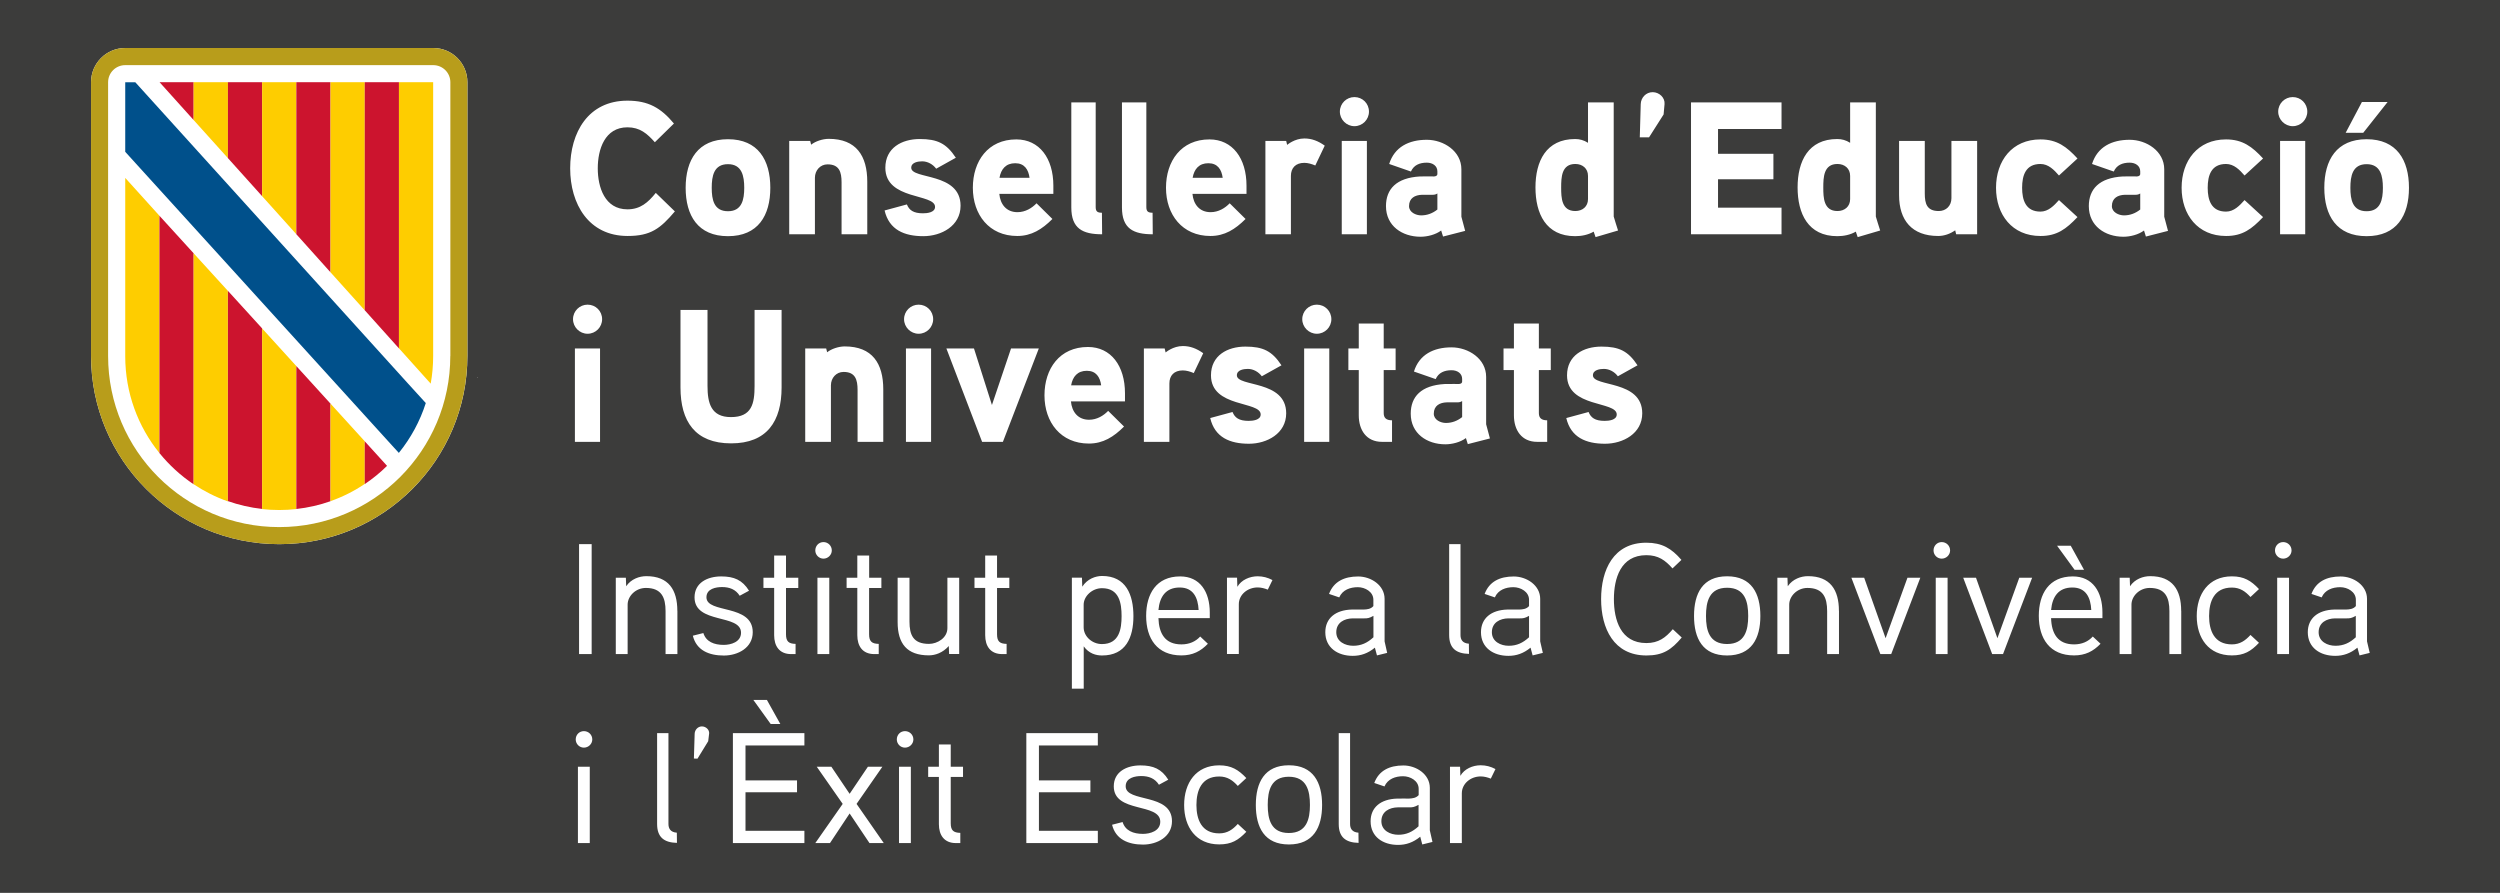 <?xml version="1.0" encoding="utf-8"?>
<!-- Generator: Adobe Illustrator 28.2.0, SVG Export Plug-In . SVG Version: 6.00 Build 0)  -->
<svg version="1.1" id="Capa_1" xmlns="http://www.w3.org/2000/svg" xmlns:xlink="http://www.w3.org/1999/xlink" x="0px" y="0px"
	 viewBox="0 0 396.85 141.73" style="enable-background:new 0 0 396.85 141.73;" xml:space="preserve">
<style type="text/css">
	.st0{fill:#FFFFFF;}
	.st1{fill:#B89D1B;}
	.st2{fill:#CC142E;}
	.st3{fill:#FECD00;}
	.st4{fill:#00508B;}
	.st5{fill:#3C3C3B;}
</style>
<rect class="st5" width="396.85" height="141.73"/>
<polygon class="st0" points="75.73,60 75.8,59.96 75.73,59.88 "/>
<g>
	<g>
		<path class="st0" d="M68.77,7.62H19.88c-3,0-5.43,2.43-5.43,5.43v43.45c0,16.5,13.38,29.88,29.88,29.88
			c16.5,0,29.87-13.38,29.87-29.88V13.06C74.2,10.05,71.77,7.62,68.77,7.62"/>
		<path class="st1" d="M68.77,7.62H19.88c-3,0-5.43,2.43-5.43,5.43v43.45c0,16.5,13.37,29.88,29.87,29.88
			c16.5,0,29.87-13.38,29.87-29.88V13.06C74.2,10.05,71.77,7.62,68.77,7.62 M71.48,56.51c0,15-12.16,27.16-27.16,27.16
			c-15,0-27.16-12.16-27.16-27.16V13.06c0-1.5,1.21-2.72,2.72-2.72h48.89c1.5,0,2.72,1.21,2.72,2.72V56.51z"/>
		<polygon class="st2" points="30.74,13.05 25.33,13.05 30.74,19.06 		"/>
		<polygon class="st3" points="30.74,18.49 30.74,13.05 36.18,13.05 36.18,25.1 30.74,19.06 		"/>
		<polygon class="st2" points="36.18,13.05 41.61,13.05 41.61,31.14 36.18,25.1 		"/>
		<polygon class="st3" points="41.61,13.05 47.04,13.05 47.04,37.18 41.61,31.14 		"/>
		<polygon class="st2" points="47.04,13.05 52.47,13.05 52.47,43.23 47.04,37.18 		"/>
		<polygon class="st3" points="52.47,41.57 52.47,13.05 57.9,13.05 57.9,45.65 57.9,49.26 52.47,43.23 		"/>
		<polygon class="st2" points="57.9,13.05 63.33,13.05 63.33,55.3 57.9,49.25 		"/>
		<path class="st3" d="M63.33,55.29V13.05h5.43v43.46c0,1.5-0.13,2.96-0.39,4.39L63.33,55.29z"/>
		<path class="st3" d="M19.88,56.55c0,5.82,2.03,11.17,5.43,15.37V34.25l-5.43-6.01V56.55z"/>
		<path class="st2" d="M25.31,34.25v37.67c1.55,1.91,3.38,3.59,5.43,4.96V40.21L25.31,34.25z"/>
		<path class="st3" d="M30.74,40.21v36.66c1.68,1.12,3.5,2.04,5.43,2.72V46.17L30.74,40.21z"/>
		<path class="st2" d="M36.18,79.55c1.73,0.61,3.55,1.03,5.43,1.24V52.13l-5.43-5.96V79.55z"/>
		<path class="st3" d="M41.61,76.88v3.93c0.89,0.1,1.8,0.15,2.71,0.15c0.92,0,1.82-0.05,2.72-0.15v-22.7l-5.43-5.97V76.88z"/>
		<path class="st2" d="M52.47,64.08l-5.43-5.97v22.69c1.88-0.21,3.7-0.63,5.43-1.24V64.08z"/>
		<path class="st3" d="M52.47,79.55c1.93-0.68,3.76-1.6,5.43-2.73v-6.77l-5.43-5.97V79.55z"/>
		<path class="st2" d="M57.9,70.05v6.79c1.27-0.85,2.46-1.82,3.54-2.89L57.9,70.05z"/>
		<path class="st4" d="M63.33,71.87c1.87-2.32,3.33-4.98,4.26-7.89l-2.87-3.15L21.48,13.06l-1.6,0V24.1c0,0,42.34,46.61,42.35,46.61
			l1.08,1.18L63.33,71.87z"/>
	</g>
	<g>
		<path class="st0" d="M237.39,122.08c-0.75-0.4-1.52-0.6-2.35-0.6c-1.25,0-2.6,0.57-3.22,1.68l-0.05-1.45h-1.6v12.12h1.88v-7.9
			c0-1.52,1.38-2.68,3-2.68c0.55,0,1.1,0.15,1.6,0.35L237.39,122.08z M225.19,131.16c-0.98,0.9-1.95,1.35-3.23,1.35
			c-1.25,0-2.68-0.65-2.68-2.15c0-1.55,1.3-2.18,2.6-2.2h1.85c0.5,0,0.77-0.03,1.45-0.4V131.16z M226.97,131.81v-6.75
			c0-2.15-2.15-3.55-4.2-3.55c-2.2,0-3.88,0.8-4.62,2.78l1.62,0.55c0.52-1.2,1.75-1.62,2.95-1.62c1.15,0,2.48,0.72,2.48,2v1
			c-0.43,0.47-1,0.52-1.55,0.55c0,0-1.5-0.02-1.88,0c-2.6,0.08-4.2,1.4-4.2,3.6c0,2.48,1.98,3.75,4.35,3.75
			c1.28,0,2.4-0.38,3.53-1.3l0.32,1.23l1.62-0.4L226.97,131.81z M215.64,132.18c-1.02-0.07-1.33-0.68-1.33-1.38v-14.42h-1.8v14.42
			c0,2.05,1.05,2.95,3.15,3L215.64,132.18z M207.94,127.78c0,2.25-0.52,4.45-3.35,4.45c-2.85,0-3.35-2.2-3.35-4.45
			c0-2.25,0.5-4.48,3.35-4.48C207.44,123.31,207.94,125.53,207.94,127.78 M209.87,127.78c0-3.57-1.4-6.3-5.27-6.3
			s-5.25,2.73-5.25,6.3c0,3.57,1.38,6.27,5.25,6.27S209.87,131.36,209.87,127.78 M197.84,123.51c-1.25-1.32-2.38-2.02-4.3-2.02
			c-3.7,0-5.57,2.8-5.57,6.3c0,3.5,1.88,6.25,5.57,6.25c1.93,0,3.02-0.65,4.3-2l-1.35-1.25c-0.8,0.88-1.65,1.5-2.95,1.5
			c-2.82,0-3.62-2.23-3.62-4.5c0-2.3,0.8-4.53,3.62-4.53c1.3,0,2.15,0.62,2.95,1.5L197.84,123.51z M186.04,130.36
			c0-4.55-7.35-2.9-7.35-5.55c0-1.38,1.55-1.62,2.48-1.62c1.15,0,2.15,0.35,2.8,1.38l1.48-0.8c-1.05-1.7-2.38-2.27-4.42-2.27
			c-2.2,0-4.23,1.02-4.23,3.32c0,4.3,7.38,2.57,7.38,5.62c0,1.48-1.62,1.93-2.75,1.93c-1.52,0-2.8-0.5-3.23-1.88l-1.67,0.43
			c0.57,2.32,2.57,3.15,4.92,3.15C183.72,134.06,186.04,132.81,186.04,130.36 M174.27,131.88h-9.35v-6.12h8.17v-1.88h-8.17v-5.55
			h9.35v-1.95h-11.35v17.45h11.35V131.88z M152.87,121.71h-1.95v-3.53h-1.88v3.53h-1.7v1.62h1.7v7.5c0,1.72,0.83,3,2.7,3h0.7v-1.62
			c-1.1-0.03-1.52-0.4-1.52-1.53v-7.35h1.95V121.71z M144.59,121.71h-1.88v12.12h1.88V121.71z M144.99,117.38
			c0-0.75-0.6-1.32-1.33-1.32s-1.3,0.57-1.3,1.32c0,0.7,0.57,1.3,1.3,1.3S144.99,118.08,144.99,117.38 M135.97,127.61l4.1-5.9h-2.3
			l-2.9,4.3l-2.9-4.3h-2.32l4.12,5.9l-4.35,6.22h2.33l3.12-4.7l3.15,4.7h2.27L135.97,127.61z M121.74,111.11h-2.15l2.75,3.82h1.53
			L121.74,111.11z M127.69,131.88h-9.35v-6.12h8.18v-1.88h-8.18v-5.55h9.35v-1.95h-11.35v17.45h11.35V131.88z M112.57,116.43
			c0.05-0.6-0.52-1.12-1.15-1.12s-1.12,0.53-1.15,1.15l-0.12,3.95l0.57,0.02l1.7-2.77L112.57,116.43z M107.44,132.18
			c-1.02-0.07-1.33-0.68-1.33-1.38v-14.42h-1.8v14.42c0,2.05,1.05,2.95,3.15,3L107.44,132.18z M93.62,121.71h-1.88v12.12h1.88
			V121.71z M94.02,117.38c0-0.75-0.6-1.32-1.33-1.32s-1.3,0.57-1.3,1.32c0,0.7,0.57,1.3,1.3,1.3S94.02,118.08,94.02,117.38"/>
		<path class="st0" d="M373.96,101.16c-0.98,0.9-1.95,1.35-3.23,1.35c-1.25,0-2.67-0.65-2.67-2.15c0-1.55,1.3-2.18,2.6-2.2h1.85
			c0.5,0,0.78-0.02,1.45-0.4V101.16z M375.74,101.81v-6.75c0-2.15-2.15-3.55-4.2-3.55c-2.2,0-3.88,0.8-4.62,2.77l1.62,0.55
			c0.52-1.2,1.75-1.62,2.95-1.62c1.15,0,2.48,0.73,2.48,2v1c-0.42,0.48-1,0.53-1.55,0.55c0,0-1.5-0.02-1.88,0
			c-2.6,0.07-4.2,1.4-4.2,3.6c0,2.47,1.97,3.75,4.35,3.75c1.28,0,2.4-0.38,3.53-1.3l0.33,1.23l1.62-0.4L375.74,101.81z
			 M363.36,91.71h-1.88v12.12h1.88V91.71z M363.76,87.38c0-0.75-0.6-1.33-1.33-1.33c-0.72,0-1.3,0.58-1.3,1.33
			c0,0.7,0.58,1.3,1.3,1.3C363.16,88.68,363.76,88.08,363.76,87.38 M358.59,93.51c-1.25-1.33-2.38-2.02-4.3-2.02
			c-3.7,0-5.58,2.8-5.58,6.3s1.88,6.25,5.58,6.25c1.92,0,3.03-0.65,4.3-2l-1.35-1.25c-0.8,0.88-1.65,1.5-2.95,1.5
			c-2.83,0-3.62-2.23-3.62-4.5c0-2.3,0.8-4.52,3.62-4.52c1.3,0,2.15,0.62,2.95,1.5L358.59,93.51z M346.24,96.96
			c0-3.32-1.38-5.5-4.92-5.5c-1.1,0-2.43,0.45-3.2,1.6l-0.05-1.35h-1.6v12.12h1.88v-7.85c0-1.33,1.25-2.65,2.9-2.65
			c2.5,0,3.12,1.55,3.12,3.68v6.82h1.88V96.96z M328.71,86.63h-2.17l2.78,3.82h1.5L328.71,86.63z M325.59,96.83
			c0.2-2.15,1.2-3.57,3.38-3.57c2.15,0,2.9,1.6,3,3.57H325.59z M333.74,97.23c0-3.28-1.55-5.73-4.7-5.73c-3.78,0-5.4,2.77-5.4,6.27
			c0,3.6,1.75,6.27,5.6,6.27c1.77,0,3.05-0.65,4.2-1.85l-1.23-1.15c-0.72,0.8-1.72,1.25-2.97,1.25c-2.6,0-3.58-1.73-3.65-4.17h8.15
			V97.23z M320.54,91.71l-3.47,9.6l-3.4-9.6h-2.03l4.6,12.12h1.72l4.62-12.12H320.54z M309.16,91.71h-1.88v12.12h1.88V91.71z
			 M309.56,87.38c0-0.75-0.6-1.33-1.33-1.33c-0.73,0-1.3,0.58-1.3,1.33c0,0.7,0.57,1.3,1.3,1.3
			C308.96,88.68,309.56,88.08,309.56,87.38 M302.79,91.71l-3.47,9.6l-3.4-9.6h-2.03l4.6,12.12h1.72l4.62-12.12H302.79z
			 M291.91,96.96c0-3.32-1.38-5.5-4.92-5.5c-1.1,0-2.42,0.45-3.2,1.6l-0.05-1.35h-1.6v12.12h1.88v-7.85c0-1.33,1.25-2.65,2.9-2.65
			c2.5,0,3.12,1.55,3.12,3.68v6.82h1.88V96.96z M277.51,97.78c0,2.25-0.52,4.45-3.35,4.45c-2.85,0-3.35-2.2-3.35-4.45
			s0.5-4.48,3.35-4.48S277.51,95.53,277.51,97.78 M279.44,97.78c0-3.58-1.4-6.3-5.28-6.3s-5.25,2.72-5.25,6.3s1.38,6.27,5.25,6.27
			S279.44,101.36,279.44,97.78 M265.54,99.88c-1.15,1.35-2.27,2.2-4.2,2.2c-4.1,0-5.15-3.72-5.15-6.97s1.05-6.98,5.15-6.98
			c1.9,0,3,0.8,4.15,2.1l1.42-1.35c-1.58-1.83-3.08-2.73-5.58-2.73c-5.2,0-7.17,4.3-7.17,8.95c0,4.65,2,8.95,7.2,8.95
			c2.62,0,3.95-0.9,5.6-2.85L265.54,99.88z M242.72,101.16c-0.98,0.9-1.95,1.35-3.23,1.35c-1.25,0-2.67-0.65-2.67-2.15
			c0-1.55,1.3-2.18,2.6-2.2h1.85c0.5,0,0.78-0.02,1.45-0.4V101.16z M244.49,101.81v-6.75c0-2.15-2.15-3.55-4.2-3.55
			c-2.2,0-3.88,0.8-4.62,2.77l1.62,0.55c0.52-1.2,1.75-1.62,2.95-1.62c1.15,0,2.48,0.73,2.48,2v1c-0.42,0.48-1,0.53-1.55,0.55
			c0,0-1.5-0.02-1.88,0c-2.6,0.07-4.2,1.4-4.2,3.6c0,2.47,1.98,3.75,4.35,3.75c1.27,0,2.4-0.38,3.52-1.3l0.33,1.23l1.62-0.4
			L244.49,101.81z M233.17,102.18c-1.03-0.07-1.33-0.67-1.33-1.38V86.38h-1.8v14.42c0,2.05,1.05,2.95,3.15,3L233.17,102.18z
			 M218.02,101.16c-0.97,0.9-1.95,1.35-3.22,1.35c-1.25,0-2.68-0.65-2.68-2.15c0-1.55,1.3-2.18,2.6-2.2h1.85
			c0.5,0,0.77-0.02,1.45-0.4V101.16z M219.79,101.81v-6.75c0-2.15-2.15-3.55-4.2-3.55c-2.2,0-3.88,0.8-4.62,2.77l1.62,0.55
			c0.52-1.2,1.75-1.62,2.95-1.62c1.15,0,2.47,0.73,2.47,2v1c-0.42,0.48-1,0.53-1.55,0.55c0,0-1.5-0.02-1.88,0
			c-2.6,0.07-4.2,1.4-4.2,3.6c0,2.47,1.98,3.75,4.35,3.75c1.27,0,2.4-0.38,3.52-1.3l0.33,1.23l1.62-0.4L219.79,101.81z
			 M201.99,92.08c-0.75-0.4-1.52-0.6-2.35-0.6c-1.25,0-2.6,0.57-3.22,1.67l-0.05-1.45h-1.6v12.12h1.88v-7.9c0-1.52,1.38-2.67,3-2.67
			c0.55,0,1.1,0.15,1.6,0.35L201.99,92.08z M183.89,96.83c0.2-2.15,1.2-3.57,3.38-3.57c2.15,0,2.9,1.6,3,3.57H183.89z M192.04,97.23
			c0-3.28-1.55-5.73-4.7-5.73c-3.78,0-5.4,2.77-5.4,6.27c0,3.6,1.75,6.27,5.6,6.27c1.77,0,3.05-0.65,4.2-1.85l-1.22-1.15
			c-0.73,0.8-1.73,1.25-2.98,1.25c-2.6,0-3.57-1.73-3.65-4.17h8.15V97.23z M178.04,97.81c0,2-0.35,4.43-3.12,4.43
			c-1.57,0-2.9-1.23-2.9-2.65v-3.6c0-1.35,1.35-2.62,2.9-2.62C177.69,93.36,178.04,95.78,178.04,97.81 M179.92,97.81
			c0-3.38-1.17-6.38-4.97-6.38c-1.03,0-2.35,0.45-3.15,1.7l-0.05-1.43h-1.6v17.62h1.88v-6.72c0.83,1.15,1.95,1.45,2.9,1.45
			C178.72,104.06,179.92,101.18,179.92,97.81 M160.22,91.71h-1.95v-3.52h-1.88v3.52h-1.7v1.62h1.7v7.5c0,1.73,0.83,3,2.7,3h0.7
			v-1.62c-1.1-0.02-1.52-0.4-1.52-1.52v-7.35h1.95V91.71z M152.27,91.71h-1.88v8c0,1.55-1.6,2.5-2.92,2.5c-2.5,0-3.1-1.4-3.1-3.55
			v-6.95h-1.88v7.05c0,3.4,1.48,5.27,4.95,5.27c1.02,0,2.2-0.4,3.17-1.48l0.05,1.27h1.6V91.71z M139.92,91.71h-1.95v-3.52h-1.88
			v3.52h-1.7v1.62h1.7v7.5c0,1.73,0.83,3,2.7,3h0.7v-1.62c-1.1-0.02-1.53-0.4-1.53-1.52v-7.35h1.95V91.71z M131.64,91.71h-1.88
			v12.12h1.88V91.71z M132.04,87.38c0-0.75-0.6-1.33-1.32-1.33c-0.73,0-1.3,0.58-1.3,1.33c0,0.7,0.58,1.3,1.3,1.3
			C131.44,88.68,132.04,88.08,132.04,87.38 M126.72,91.71h-1.95v-3.52h-1.88v3.52h-1.7v1.62h1.7v7.5c0,1.73,0.83,3,2.7,3h0.7v-1.62
			c-1.1-0.02-1.52-0.4-1.52-1.52v-7.35h1.95V91.71z M119.49,100.36c0-4.55-7.35-2.9-7.35-5.55c0-1.38,1.55-1.62,2.48-1.62
			c1.15,0,2.15,0.35,2.8,1.38l1.48-0.8c-1.05-1.7-2.38-2.27-4.42-2.27c-2.2,0-4.23,1.02-4.23,3.32c0,4.3,7.38,2.58,7.38,5.62
			c0,1.48-1.62,1.93-2.75,1.93c-1.52,0-2.8-0.5-3.23-1.88l-1.67,0.42c0.57,2.33,2.57,3.15,4.92,3.15
			C117.17,104.06,119.49,102.81,119.49,100.36 M107.52,96.96c0-3.32-1.38-5.5-4.92-5.5c-1.1,0-2.43,0.45-3.2,1.6l-0.05-1.35h-1.6
			v12.12h1.88v-7.85c0-1.33,1.25-2.65,2.9-2.65c2.5,0,3.12,1.55,3.12,3.68v6.82h1.88V96.96z M93.92,86.38h-2v17.45h2V86.38z"/>
		<path class="st0" d="M260.69,65.61c0-5.34-7.83-4.14-7.83-6.03c0-0.87,1.11-1.02,1.74-1.02c0.87,0,1.71,0.48,2.22,1.17l3.12-1.74
			c-1.5-2.28-2.94-2.97-5.73-2.97c-2.85,0-5.46,1.41-5.46,4.56c0,5.19,7.89,4.05,7.89,6.21c0,0.9-1.26,1.02-1.92,1.02
			c-1.53,0-2.19-0.51-2.55-1.41l-3.54,0.96c0.72,3.09,3.15,4.08,6.15,4.08C257.63,70.44,260.69,68.82,260.69,65.61 M246.17,55.32
			h-1.89v-3.96h-3.96v3.96h-1.65v3.42h1.65v7.2c0,2.31,1.2,4.2,3.69,4.2h1.59v-3.42c-0.93,0-1.32-0.39-1.32-1.14v-6.84h1.89V55.32z
			 M232.1,66.21c-0.75,0.6-1.62,0.93-2.58,0.93c-0.81,0-1.92-0.48-1.92-1.47c0-1.29,0.96-1.77,2.07-1.8h1.68
			c0.3,0,0.54-0.06,0.75-0.21V66.21z M235.91,67.35v-7.53c0-2.88-2.82-4.68-5.49-4.68c-2.85,0-5.13,1.14-5.97,3.84l3.45,1.2
			c0.45-1.02,1.38-1.41,2.52-1.41c0.93,0,1.68,0.51,1.68,1.38v0.42c0,0.18-0.12,0.36-0.51,0.39c0,0-1.26-0.03-2.25,0
			c-3.75,0.21-5.4,2.01-5.4,4.71c0,3.15,2.58,4.86,5.49,4.86c1.08,0,2.4-0.33,3.27-0.99l0.3,0.96l3.51-0.9L235.91,67.35z
			 M221.54,55.32h-1.89v-3.96h-3.96v3.96h-1.65v3.42h1.65v7.2c0,2.31,1.2,4.2,3.69,4.2h1.59v-3.42c-0.93,0-1.32-0.39-1.32-1.14
			v-6.84h1.89V55.32z M211.01,55.32h-3.99v14.82h3.99V55.32z M211.34,50.67c0-1.29-1.02-2.31-2.31-2.31c-1.26,0-2.31,1.02-2.31,2.31
			c0,1.26,1.05,2.31,2.31,2.31C210.32,52.98,211.34,51.93,211.34,50.67 M204.17,65.61c0-5.34-7.83-4.14-7.83-6.03
			c0-0.87,1.11-1.02,1.74-1.02c0.87,0,1.71,0.48,2.22,1.17l3.12-1.74c-1.5-2.28-2.94-2.97-5.73-2.97c-2.85,0-5.46,1.41-5.46,4.56
			c0,5.19,7.89,4.05,7.89,6.21c0,0.9-1.26,1.02-1.92,1.02c-1.53,0-2.19-0.51-2.55-1.41l-3.54,0.96c0.72,3.09,3.15,4.08,6.15,4.08
			C201.11,70.44,204.17,68.82,204.17,65.61 M191,56.07c-1.05-0.75-2.07-1.14-3.24-1.14c-1.56,0-2.73,1.02-2.73,1.02l-0.15-0.63h-3.3
			v14.82h4.05v-9.27c0-1.26,0.75-2.07,2.13-2.07c0.57,0,1.17,0.18,1.74,0.42L191,56.07z M170.03,61.17
			c0.24-1.38,1.02-2.31,2.49-2.31s2.1,0.99,2.28,2.31H170.03z M178.58,62.43c0-4.35-2.22-7.35-5.88-7.35c-4.5,0-6.9,3.45-6.9,7.68
			c0,4.26,2.58,7.65,7.05,7.65c2.25,0,3.93-1.05,5.58-2.7l-2.52-2.49c-0.72,0.75-1.77,1.41-3.03,1.41c-1.77,0-2.73-1.26-2.88-2.91
			h8.58V62.43z M160.49,55.32l-3.03,8.97l-2.85-8.97h-4.38l5.67,14.82h3.3l5.7-14.82H160.49z M147.8,55.32h-3.99v14.82h3.99V55.32z
			 M148.13,50.67c0-1.29-1.02-2.31-2.31-2.31c-1.26,0-2.31,1.02-2.31,2.31c0,1.26,1.05,2.31,2.31,2.31
			C147.11,52.98,148.13,51.93,148.13,50.67 M140.21,61.8c0-4.11-1.74-6.81-6.12-6.81c-0.96,0-2.13,0.39-2.79,0.93l-0.15-0.6h-3.33
			v14.82h4.08v-8.97c0-1.17,0.84-2.13,2.01-2.13c1.86,0,2.22,1.23,2.22,2.85v8.25h4.08V61.8z M124.07,49.2h-4.29v12.06
			c0,2.79-0.42,4.95-3.75,4.95c-3.18,0-3.72-2.25-3.72-4.95V49.2h-4.29v12.3c0,5.37,2.31,8.88,8.04,8.88c5.7,0,8.01-3.51,8.01-8.88
			V49.2z M95.25,55.32h-3.99v14.82h3.99V55.32z M95.58,50.67c0-1.29-1.02-2.31-2.31-2.31c-1.26,0-2.31,1.02-2.31,2.31
			c0,1.26,1.05,2.31,2.31,2.31C94.56,52.98,95.58,51.93,95.58,50.67"/>
		<path class="st0" d="M374.93,16.19l-2.58,4.89h2.79l3.87-4.89H374.93z M378.26,29.81c0,1.86-0.36,3.72-2.58,3.72
			c-2.25,0-2.58-1.86-2.58-3.72c0-1.86,0.33-3.75,2.58-3.75C377.9,26.06,378.26,27.95,378.26,29.81 M382.4,29.81
			c0-4.41-1.95-7.71-6.72-7.71c-4.77,0-6.72,3.3-6.72,7.71c0,4.41,1.95,7.68,6.72,7.68C380.45,37.49,382.4,34.22,382.4,29.81
			 M365.93,22.37h-3.99v14.82h3.99V22.37z M366.26,17.72c0-1.29-1.02-2.31-2.31-2.31c-1.26,0-2.31,1.02-2.31,2.31
			c0,1.26,1.05,2.31,2.31,2.31C365.24,20.03,366.26,18.98,366.26,17.72 M359.24,25.16c-1.71-1.86-3.24-3.03-5.88-3.03
			c-4.5,0-7.05,3.39-7.05,7.68c0,4.26,2.55,7.65,7.05,7.65c2.64,0,4.08-1.11,5.88-3l-2.94-2.7c-0.78,0.87-1.68,1.83-2.94,1.83
			c-2.34,0-2.91-1.83-2.91-3.78c0-1.98,0.57-3.78,2.91-3.78c1.26,0,2.16,0.93,2.94,1.83L359.24,25.16z M339.74,33.26
			c-0.75,0.6-1.62,0.93-2.58,0.93c-0.81,0-1.92-0.48-1.92-1.47c0-1.29,0.96-1.77,2.07-1.8h1.68c0.3,0,0.54-0.06,0.75-0.21V33.26z
			 M343.55,34.4v-7.53c0-2.88-2.82-4.68-5.49-4.68c-2.85,0-5.13,1.14-5.97,3.84l3.45,1.2c0.45-1.02,1.38-1.41,2.52-1.41
			c0.93,0,1.68,0.51,1.68,1.38v0.42c0,0.18-0.12,0.36-0.51,0.39c0,0-1.26-0.03-2.25,0c-3.75,0.21-5.4,2.01-5.4,4.71
			c0,3.15,2.58,4.86,5.49,4.86c1.08,0,2.4-0.33,3.27-0.99l0.3,0.96l3.51-0.9L343.55,34.4z M329.78,25.16
			c-1.71-1.86-3.24-3.03-5.88-3.03c-4.5,0-7.05,3.39-7.05,7.68c0,4.26,2.55,7.65,7.05,7.65c2.64,0,4.08-1.11,5.88-3l-2.94-2.7
			c-0.78,0.87-1.68,1.83-2.94,1.83c-2.34,0-2.91-1.83-2.91-3.78c0-1.98,0.57-3.78,2.91-3.78c1.26,0,2.16,0.93,2.94,1.83
			L329.78,25.16z M313.85,22.37h-4.08v9.09c0,1.2-0.84,2.04-2.01,2.04c-1.89,0-2.22-1.17-2.22-2.79v-8.34h-4.08v8.61
			c0,3.99,2.04,6.48,6.21,6.48c0.93,0,1.89-0.33,2.7-0.9l0.15,0.63h3.33V22.37z M293.69,31.61c0,1.17-0.87,1.89-2.01,1.89
			c-2.19,0-2.25-2.1-2.25-3.72c0-1.65,0.06-3.75,2.25-3.75c1.14,0,2.01,0.72,2.01,1.89V31.61z M298.46,36.59
			c-0.06-0.21-0.69-2.13-0.69-2.22V16.25h-4.08v6.42c-0.66-0.42-1.32-0.6-2.04-0.6c-4.62,0-6.3,3.54-6.3,7.68
			c0,4.14,1.65,7.74,6.3,7.74c1.02,0,2.07-0.21,2.94-0.72l0.3,0.87L298.46,36.59z M282.8,32.96h-10.08v-4.5h8.79v-4.05h-8.79v-3.93
			h10.08v-4.23h-14.37v20.94h14.37V32.96z M264.23,16.52c0.09-1.02-0.84-1.89-1.89-1.89c-1.05,0-1.86,0.87-1.89,1.89l-0.15,5.28
			h1.47l2.31-3.63L264.23,16.52z M252.08,31.61c0,1.17-0.87,1.89-2.01,1.89c-2.19,0-2.25-2.1-2.25-3.72c0-1.65,0.06-3.75,2.25-3.75
			c1.14,0,2.01,0.72,2.01,1.89V31.61z M256.85,36.59c-0.06-0.21-0.69-2.13-0.69-2.22V16.25h-4.08v6.42c-0.66-0.42-1.32-0.6-2.04-0.6
			c-4.62,0-6.3,3.54-6.3,7.68c0,4.14,1.65,7.74,6.3,7.74c1.02,0,2.07-0.21,2.94-0.72l0.3,0.87L256.85,36.59z M228.17,33.26
			c-0.75,0.6-1.62,0.93-2.58,0.93c-0.81,0-1.92-0.48-1.92-1.47c0-1.29,0.96-1.77,2.07-1.8h1.68c0.3,0,0.54-0.06,0.75-0.21V33.26z
			 M231.98,34.4v-7.53c0-2.88-2.82-4.68-5.49-4.68c-2.85,0-5.13,1.14-5.97,3.84l3.45,1.2c0.45-1.02,1.38-1.41,2.52-1.41
			c0.93,0,1.68,0.51,1.68,1.38v0.42c0,0.18-0.12,0.36-0.51,0.39c0,0-1.26-0.03-2.25,0c-3.75,0.21-5.4,2.01-5.4,4.71
			c0,3.15,2.58,4.86,5.49,4.86c1.08,0,2.4-0.33,3.27-0.99l0.3,0.96l3.51-0.9L231.98,34.4z M216.98,22.37h-3.99v14.82h3.99V22.37z
			 M217.31,17.72c0-1.29-1.02-2.31-2.31-2.31c-1.26,0-2.31,1.02-2.31,2.31c0,1.26,1.05,2.31,2.31,2.31
			C216.29,20.03,217.31,18.98,217.31,17.72 M210.29,23.12c-1.05-0.75-2.07-1.14-3.24-1.14c-1.56,0-2.73,1.02-2.73,1.02l-0.15-0.63
			h-3.3v14.82h4.05v-9.27c0-1.26,0.75-2.07,2.13-2.07c0.57,0,1.17,0.18,1.74,0.42L210.29,23.12z M189.32,28.22
			c0.24-1.38,1.02-2.31,2.49-2.31s2.1,0.99,2.28,2.31H189.32z M197.87,29.48c0-4.35-2.22-7.35-5.88-7.35c-4.5,0-6.9,3.45-6.9,7.68
			c0,4.26,2.58,7.65,7.05,7.65c2.25,0,3.93-1.05,5.58-2.7l-2.52-2.49c-0.72,0.75-1.77,1.41-3.03,1.41c-1.77,0-2.73-1.26-2.88-2.91
			h8.58V29.48z M182.96,33.77c-0.69,0-0.99-0.18-0.99-0.9V16.25h-3.87v16.68c0,3.36,1.8,4.26,4.89,4.26L182.96,33.77z M174.92,33.77
			c-0.69,0-0.99-0.18-0.99-0.9V16.25h-3.87v16.68c0,3.36,1.8,4.26,4.89,4.26L174.92,33.77z M158.66,28.22
			c0.24-1.38,1.02-2.31,2.49-2.31s2.1,0.99,2.28,2.31H158.66z M167.21,29.48c0-4.35-2.22-7.35-5.88-7.35c-4.5,0-6.9,3.45-6.9,7.68
			c0,4.26,2.58,7.65,7.05,7.65c2.25,0,3.93-1.05,5.58-2.7l-2.52-2.49c-0.72,0.75-1.77,1.41-3.03,1.41c-1.77,0-2.73-1.26-2.88-2.91
			h8.58V29.48z M152.48,32.66c0-5.34-7.83-4.14-7.83-6.03c0-0.87,1.11-1.02,1.74-1.02c0.87,0,1.71,0.48,2.22,1.17l3.12-1.74
			c-1.5-2.28-2.94-2.97-5.73-2.97c-2.85,0-5.46,1.41-5.46,4.56c0,5.19,7.89,4.05,7.89,6.21c0,0.9-1.26,1.02-1.92,1.02
			c-1.53,0-2.19-0.51-2.55-1.41l-3.54,0.96c0.72,3.09,3.15,4.08,6.15,4.08C149.42,37.49,152.48,35.87,152.48,32.66 M137.67,28.85
			c0-4.11-1.74-6.81-6.12-6.81c-0.96,0-2.13,0.39-2.79,0.93l-0.15-0.6h-3.33v14.82h4.08v-8.97c0-1.17,0.84-2.13,2.01-2.13
			c1.86,0,2.22,1.23,2.22,2.85v8.25h4.08V28.85z M118.14,29.81c0,1.86-0.36,3.72-2.58,3.72c-2.25,0-2.58-1.86-2.58-3.72
			c0-1.86,0.33-3.75,2.58-3.75C117.78,26.06,118.14,27.95,118.14,29.81 M122.28,29.81c0-4.41-1.95-7.71-6.72-7.71
			c-4.77,0-6.72,3.3-6.72,7.71c0,4.41,1.95,7.68,6.72,7.68C120.33,37.49,122.28,34.22,122.28,29.81 M104.1,30.62
			c-1.23,1.53-2.46,2.61-4.5,2.61c-3.6,0-4.71-3.51-4.71-6.51s1.11-6.51,4.71-6.51c1.98,0,3.12,0.99,4.35,2.37l3.03-2.97
			c-2.07-2.49-4.08-3.63-7.38-3.63c-6.24,0-9.09,5.07-9.09,10.74c0,5.64,2.91,10.74,9.12,10.74c3.66,0,5.19-1.17,7.5-3.9
			L104.1,30.62z"/>
	</g>
</g>
</svg>

